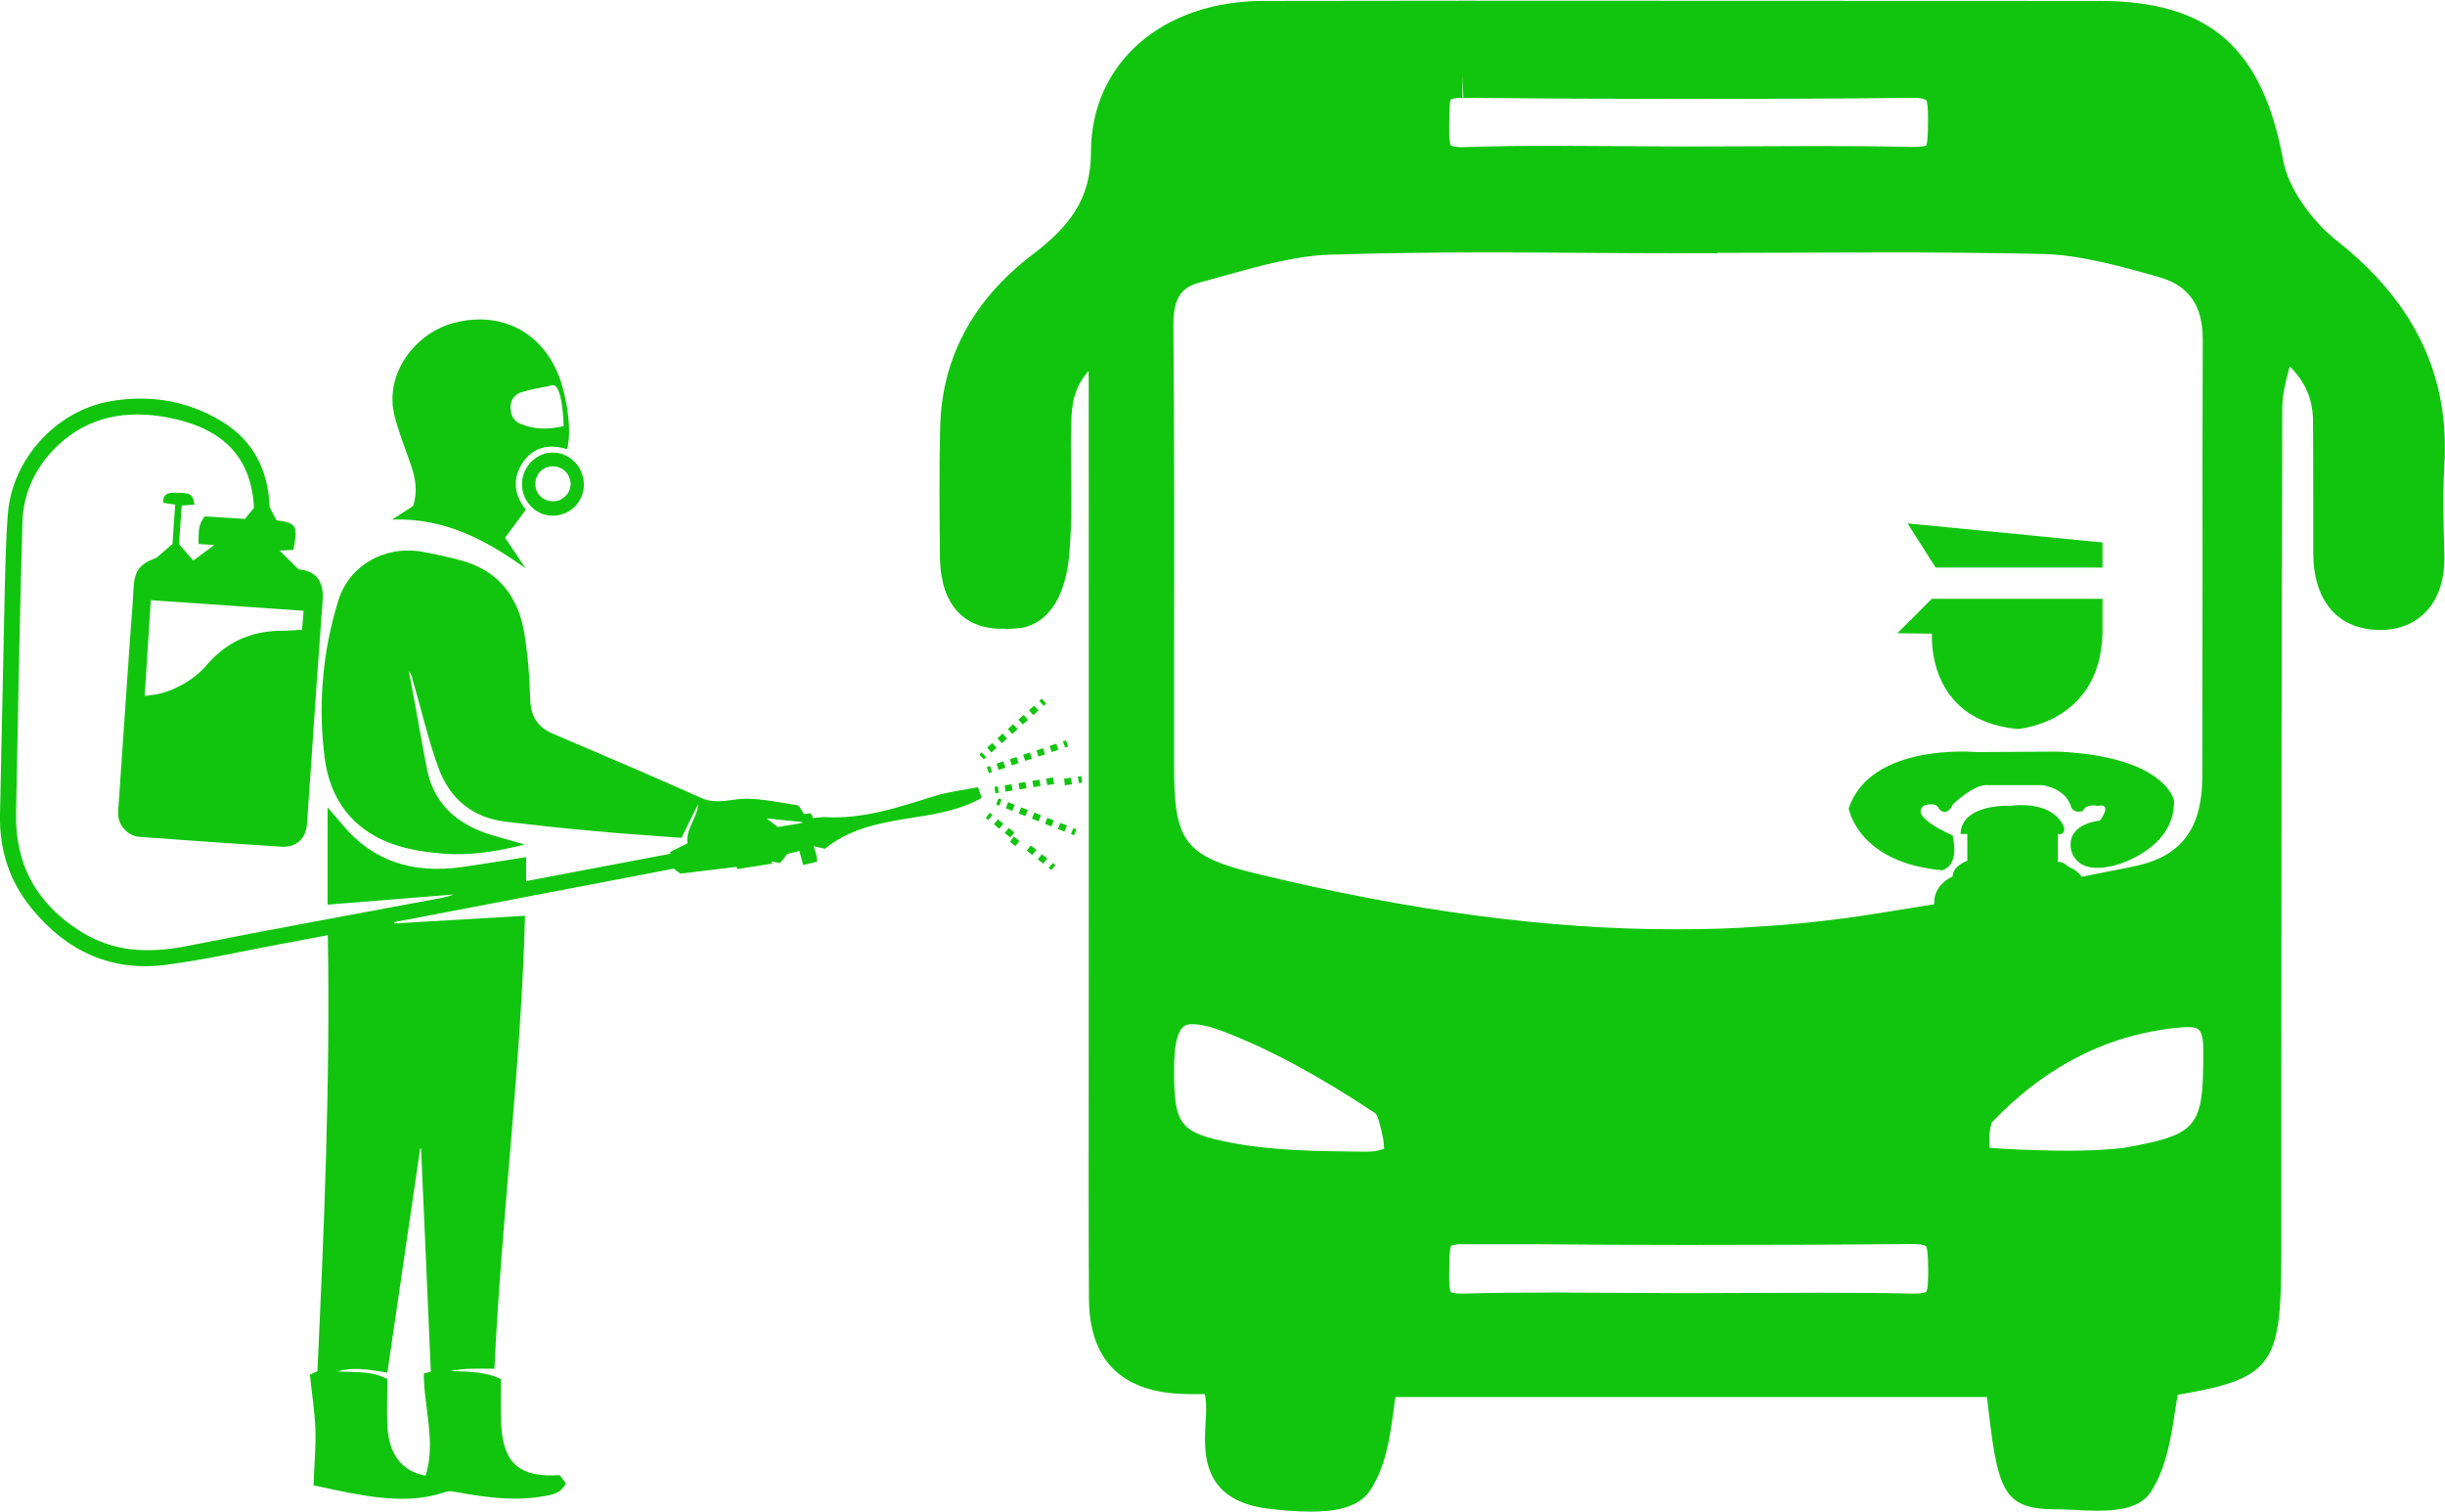 <svg version="1.2" xmlns="http://www.w3.org/2000/svg" width="1080" height="668"><style>.s0{fill:#11c50e}</style><g id="Layer"><path fill-rule="evenodd" class="s0" d="M1079.7 205.8c-.7 12.3-.4 24.7 0 38.4.4 11.3-2.4 20-8.1 26-3.4 3.6-9.6 7.9-19.8 8.1-13.5 0-20.4-6.2-24-11.4-4-5.8-6-13.5-6-22.9v-18.7c0-13.1 0-26.2-.1-39.3-.1-9.5-3.2-17.1-10.3-24.2-1.8 6.8-3.3 12.9-3.3 18.4q-.4 147.3-.4 294.6v78c0 49.8-3.1 56.1-45.8 63.3-.4 2.3-.7 4.7-1.1 7-1.9 12.2-3.8 24.9-10.5 35.5-4.7 7.7-14.9 8.7-24.1 8.7-3.5 0-7.1-.2-10.6-.4-2.7-.1-5.4-.2-7.7-.2-23.4-.2-25.6-8-30.2-49.6H616.4q-.5 2.8-.8 5.7c-1.7 12.4-3.5 25.2-10.5 35.7-5.5 8.2-17.5 9.2-26.2 9.2q-2.3 0-4.7-.1-2.3-.1-4.7-.3-2.3-.1-4.7-.4-2.3-.2-4.7-.5c-29.5-3.7-28.3-24.9-27.6-37.6.3-4.7.5-9.2-.3-13h-3c-2.4 0-5 0-7.5-.1-26.8-1.2-40.5-15.3-40.7-42-.2-34-.1-68-.1-102 0 0 .1-231.7 0-304.9 0-.9-.1-1.9-.1-2.9-4.8 5.3-7.2 11.9-7.5 20.2-.4 8.3-.3 16.6-.2 24.9.2 12.7.3 25.9-1.1 38.9-3.9 30.3-22.7 29.6-22.7 29.6l-4.5.4c-.4 0-.8-.2-1.1-.2-17.6.6-24.6-10.3-27-19.5-.2-.5-.2-.9-.3-1.4q-.3-1.2-.5-2.5-.2-1.2-.4-2.5-.1-1.2-.2-2.5-.1-1.2-.1-2.5c-.2-19.5-.4-39 .1-58.5.8-30.3 14.5-55.8 40.7-75.8 16-12.2 25.9-24.1 25.9-45.5C482 27.9 513.3.5 558 .4q43.9-.1 87.8-.1l281.5.1c48.5 0 72.1 20.5 81.3 70.8 2.1 11.3 11.8 25.8 23.7 35.2 34.4 27.2 49.9 59.8 47.4 99.4zM640.9 64.3c.1 0 1.2.7 4.9.7 14.6-.5 28.2-.6 41.8-.6l56.8.3 58.8-.2c14.1 0 28.2.1 42.2.4h.1c4.3 0 5.3-.6 5.3-.6.7-1.1.8-6.2.8-9.3.2-8.6-.5-10.4-.8-10.8-.1 0-1.2-1-5.8-1-33.9.4-67.4.5-100.9.5q-48.9 0-97.7-.5l-.4-9.8v9.8c-4 0-5.2.8-5.2.8-.5 1-.6 5.6-.6 8.6-.1 4.1-.2 10.4.7 11.7zm-29.5 443.1c-.1-.6-.2-3-.3-3.6-.8-4-2.1-10.5-3.5-12-25.2-16.7-46.6-28.3-67.3-36.2-5.7-2.2-10.2-3.2-13.6-3.2-3 0-8.1 0-8.1 20.1 0 24.5 2.6 27.8 24.9 32.2 18.7 3.6 38.3 3.8 57.3 4 2.9 0 6.7.3 10.6-1.3zm240.3 53.2c0-7.6-.6-9.7-1-10.2 0 0-1.1-.9-5.6-.9-33.6.3-66.9.4-100.2.4-21.7 0-43.3-.1-65-.3h-35.7q-.4.1-.8.1l-.8.2q-.4 0-.8.1l-.8.2c-.7 1.1-.8 6.3-.8 9.4-.1 3.6-.2 9.8.7 11.2.1 0 1.2.6 4.8.6 14.4-.4 27.8-.5 41.3-.5l57.2.3 59.2-.2c14 0 27.9.1 41.8.4h.2c4.4 0 5.4-.7 5.4-.7.9-1.1.9-6.7.9-10zM866 368.4c.4-13.7 22.4-12.5 22.4-12.5 20-2.1 23.3 9.5 23.3 9.5.6 3.8-2.7 3-2.7 3v12.4q.6-.1 1.2 0t1.1.4q.6.2 1.1.6.5.4.9.8c2.6 1.2 4.8 2.5 6.2 4.7 8.1-1.7 16.2-3.1 24.4-4.9 19.9-4.5 28.8-16.6 28.9-39.3q.1-45.9.1-91.8-.1-50.6.1-101.3c0-15.1-6.1-23.8-19.3-27.6-17.3-4.9-34.5-9.7-50.9-10.2-22.6-.5-45.2-.7-67.8-.7-14.9 0-65.8.2-76.5.2v.2h-12.6c-15 0-30.1-.1-45.2-.2q-22.6-.2-45.1-.2c-22.7 0-45.5.3-68.2 1-15.1.5-30.9 4.9-46.3 9.2l-11.2 3.1c-7 1.9-11.7 5.7-11.6 18.7.4 47.6.4 95.2.3 142.8v52.2c0 33.5 4.8 39.8 36.8 47.5 68 16.5 128.5 24.5 185 24.5q9.4 0 18.9-.3 9.4-.3 18.8-1 9.5-.6 18.9-1.5 9.3-1 18.7-2.2c12.8-1.8 25.7-4 38.7-6.1-.5-8.9 8.1-12.2 8.1-12.2 0-4.8 6.5-7 6.5-7v-11.8zm107.2 94.3c-.1-9-2.9-9-7.2-9l-2.2.1c-31.7 2.6-60 16.8-84.1 42.1 0 0-.7 2.8-1 5.8v2.6q0 .7.1 1.4 0 .6.1 1.3s36.4 2.9 59.4 0c3.4-.6 6.6-1.2 9.3-1.8l.5-.1c23.8-5.1 25.3-11 25.1-42.4z"/><path class="s0" d="m853.4 279.9-15.3-.2 15.2-15.2h75.4v15.4c-1.1 39.7-37.5 42.1-37.5 42.1-40.8-3.8-37.8-42.1-37.8-42.1zM928.7 250.7H855l-12.4-19.5 86.1 8.4v11.1zM862.6 355.3c-2.9 6.1-6.1 2-6.1 2-1.1-3.3-6.4-1.6-6.4-1.6-7.6 4.9 12.4 13.3 12.4 13.3 3.2 14-4.6 15.4-4.6 15.4-37.3-3.3-41.3-27.3-41.3-27.3 9.7-29.2 56.2-24.9 56.2-24.9l36.2-.2c47.8 2.2 51.3 21.6 51.3 21.6.5 21.9-26 28.6-26 28.6-19.4 5.1-19.7-8.4-19.7-8.4-.5-10.5 13-11.3 13-11.3 5.7-8.4-.8-6.5-.8-6.5-5.9-1.1-6.7 2.2-6.7 2.2-4.4 1.3-5.2-1.7-5.2-1.7-2.7-8.9-13.2-9.7-13.2-9.7h-23.4c-6.3-.7-15.7 8.5-15.7 8.5z"/><path fill-rule="evenodd" class="s0" d="M432 347.7c.8 2.2 1.2 3.4 1.6 4.8-7.1 3.9-14.3 5.8-22.1 7.3-16.5 2.9-33.7 4.1-47.1 15.1l-5-1.1c.5 1.5.9 2.5 1.1 3.5.3 1 .3 1.9.5 3.3l-6.2 1.5c-.6-2.2-1.1-4-1.7-6.2l-5.3 1.3-3.2 4-3.8-.7.2 1-15.4 2.4-.2-1-24.9 3-2.9-2.2-123.4 23.6v.6l57.7-3.4c-1.7 66.9-10.4 133.2-13.5 200.1-3.7 0-7-.1-10.3 0q-1.1 0-2.3.1-1.1.1-2.3.2-1.1.1-2.3.3-1.1.2-2.3.4c7.8.3 15.6.2 22.4 3.6 0 7.2-.3 13.9.1 20.7 1.1 16.7 8.4 22.8 25.8 21.7.8 1 1.8 2.3 2.8 3.6-2.5 5-7 5.2-11.1 5.9-12.8 2.1-25.4.1-37.9-2.1l-1-.2q-.5 0-1.1-.1-.5 0-1 .1t-1.1.2c-11.5 4-23.3 3.5-35 1.7-8.1-1.2-16-3.1-23.3-4.6.3-9.1 1.1-17.1.8-25-.3-7.9-1.6-15.8-2.4-23.9l3.3-1.5c3-63.9 5.7-127.9 4.6-192.6-7.1 1.3-14 2.6-20.8 3.9-16.7 3.1-33.3 6.9-50.1 9.1-24.5 3.4-44.5-5.9-59.9-24.8C4.2 389.4-.3 375.5 0 360c.7-31.6 1.3-63.2 2-94.9.3-12.8.5-25.7 1.5-38.5 2-23.8 21.2-45 44.9-49.3 17.8-3.2 34.9-.3 50.3 9.3 13.2 8.3 19.8 21.1 20.4 37.4l3 5.8c8.9 1.2 9.6 2.4 7.5 13.1l-6.1.3 8.4 8.3c7.5.6 11.3 5.1 10.6 13.8-1.8 23.8-3.4 47.6-5 71.3l-1.9 27.2c-.4 6.7-4.7 10.6-11.4 10.2q-31.1-2-62.2-4.3c-1.4-.1-2.8-.4-4-1.1-1.3-.6-2.4-1.5-3.3-2.6-1-1.1-1.6-2.3-2.1-3.7-.4-1.3-.5-2.7-.4-4.1l5.2-75.6c.5-7.2 1.2-14.4 1.5-21.6.4-9 2.5-11.7 10.3-14.7l7-6c.3-4.8.7-10.9 1.2-17.4l-5.3-.8c-.2-3.2 1.3-4.4 4.3-4.4 7.7-.2 8.8.4 9.5 5.2l-5.6.4c-.5 6.2-.9 12.4-1.2 17.1l6.3 7.2 9.3-6.9-7-.4c.1-4.3-.5-8.5 2.8-12.2l17.7 1.1 4-4.9c-1.3-25.6-17.5-36.1-38.7-40-17.8-3.2-34.2-.4-47.9 12.4-9.8 9.3-15.3 20.8-15.7 34.1-1.2 42.8-2 85.5-2.8 128.3-.5 22.7 9.1 40.1 28.3 52.2 14.4 9.2 30 9.9 46.6 6.7 37.8-7.5 75.8-14.4 113.7-21.5 1.4-.3 2.8-.8 4.9-1.4l-55.9 4.5v-43c2.1 2.4 4.3 5 6.5 7.6 13.6 16.5 31.4 21.6 52 18.9 9.6-1.3 19.3-3 29.2-4.5v10.6l63.8-12.1-.3-.7 7.8-3.9c-1-6.2 4.2-10.9 4.7-17.3-2.4 4.8-4.8 9.7-7.4 14.9-12.8-1-26.1-1.8-39.5-3.1-12.6-1.1-25.2-2.5-37.8-4-15-1.7-25.1-10.2-30.1-24-4.6-12.7-7.6-26-11.4-39q-.1-.4-.2-.9l-.4-1-.4-.8q-.3-.5-.6-.9l2.9 15.6c1.7 9.3 3.3 18.6 5.2 28 2.6 13.3 11 22 23.2 27 6.4 2.5 13.1 4 19.9 6-11.7 3-23.6 5-35.6 4.1-7.7-.6-15.6-1.7-22.8-4.3-17.8-6.3-27.7-19.9-30-38.1q-1.1-8.7-1.3-17.4-.2-8.8.6-17.5.7-8.8 2.4-17.4 1.7-8.6 4.3-17c4.7-15.5 20.3-24.4 36.4-21.8 5.8 1 11.6 2.3 17.3 3.8 16.7 4.3 25.7 15.8 28.5 32.2q.6 3.6 1 7.3.5 3.6.8 7.3.3 3.6.5 7.3.2 3.6.3 7.3c.2 7.4 3.1 12.3 9.8 15.2 22 9.4 44 18.7 65.8 28.5 7 3.1 13.6.2 20.3.3 7.4.2 14.8 1.7 22.1 2.9 1 .2 1.8 2.2 3 3.9l2.9-.4c.5.9.9 1.8 1.1 2.2l1.2-.2q.6-.1 1.2-.1.6-.1 1.2-.1.6-.1 1.2-.1c17.2 1.1 33.2-4.4 49.2-9.4 6-1.8 12.3-2.5 18.8-3.8zM66.6 265.1c-.9 14.1-1.8 28-2.7 42.3 2-.3 3.7-.4 5.3-.7q3.3-.7 6.4-1.9 3.1-1.3 6-3t5.5-3.9q2.5-2.1 4.7-4.7c8.8-10.1 20-14.7 33.3-14.6 2.7 0 5.4-.3 8.3-.4.3-3 .5-5.6.7-8.4zm104.5 341.2c-7.6-1.2-14.8-2.7-22-.5 7.7.4 15.6-.3 22 3.4 0 7.2-.3 13.9 0 20.5.6 12.7 6.5 20.3 16.9 22.1 4.7-15.1-.8-30-.8-45.1l3.1-.8c-1.4-33.1-2.9-65.8-4.3-98.5l-.4-.1q-7.3 49.4-14.5 99zm183.3-242.8c-.1-.1-.1-.2-.1-.4l-15.7-1.6 5 3.8zM244.3 199.9c1.8 0 3.6.4 5.2 1.1 1.7.8 3.2 1.8 4.4 3.1 1.3 1.3 2.3 2.8 2.9 4.5.7 1.6 1.1 3.4 1.1 5.2.1 3.7-1.3 7.3-3.9 9.9-2.6 2.6-6.1 4.1-9.8 4.1-3.7 0-7.2-1.5-9.7-4.2-2.6-2.6-4-6.2-3.9-9.9 0-7.5 6.3-13.9 13.7-13.8zm7.8 13.8q-.1-1.5-.7-2.9-.5-1.4-1.6-2.5t-2.5-1.7q-1.4-.6-2.9-.6-1.5-.1-2.9.5-1.5.5-2.6 1.5-1.1 1.1-1.7 2.5-.7 1.4-.7 2.9-.1 1.5.4 3 .5 1.4 1.6 2.6 1 1.1 2.4 1.7 1.4.7 2.9.7c1.1.1 2.1-.1 3.1-.4 1-.4 1.9-1 2.7-1.7.7-.7 1.4-1.5 1.8-2.5.4-1 .6-2 .7-3.1z"/><path fill-rule="evenodd" class="s0" d="M182.5 223.5c2-6.2 1.1-12.3-1.1-18.4-2.4-6.9-5.1-13.8-7-20.9-5.1-18.9 9.1-37.4 26.6-41.7 22.9-5.7 42.2 6.5 48 30.4 2.5 10.2 3.1 19.8 1.5 25.5-8.3-2.6-15.6-.8-20.2 6.9-4.2 7.1-2.7 14.1 2 19.8l-9.2 12.4 9 13.5c-17.4-12.4-35.5-22.3-58.9-21.5zm45.9-49.3q-.9.6-1.6 1.5-.7 1-1 2.1-.3 1-.3 2.2c.1 3.5 1.4 6 4.4 7.2 6.1 2.6 12.3 2.6 19.1 1-.8-20-4.9-18-4.9-18-5 1-9.4 1.7-13.6 3q-1.1.3-2.1 1z"/><path class="s0" d="m432.6 333.3 1-1 2 2.2-1.1.9zM449.8 317.9l2.4-2.1 1.9 2.2-2.3 2zM440.6 326.1l2.3-2.1 1.9 2.2-2.3 2.1zM445.2 322l2.3-2.1 2 2.2-2.4 2.1zM454.5 313.7l2.3-2 1.9 2.1-2.3 2.1zM436 330.2l2.3-2 1.9 2.1-2.3 2.1zM459.1 309.6l1.1-1 1.9 2.2-1.1 1zM435.9 338.8l1.4-.5.9 2.8-1.4.4zM446.1 335.3l2.9-.9.9 2.7-2.9 1zM463.6 329.5l3-1 .9 2.7-2.9 1zM457.8 331.5l2.9-1 .9 2.7-2.9 1zM440.2 337.3l2.9-1 1 2.8-3 1zM451.9 333.4l3-1 .9 2.7-2.9 1zM469.5 327.5l1.4-.5.9 2.8-1.3.4zM439.3 347.6l1.4-.3.5 2.9-1.5.2zM443.8 346.9l3-.5.5 2.8-3.1.5zM449.9 345.9l3-.5.5 2.8-3 .5zM456 344.9l3.1-.5.5 2.8-3.1.5zM470 344l3-.5.5 2.9-3.1.5zM462.1 343.9l3.1-.5.4 2.9-3 .5zM476.1 343l1.5-.2.4 2.9-1.4.2zM440 355.3l1.1-2.7 1.3.6-1 2.7zM444.3 357l1-2.7 2.9 1.2-1.1 2.7zM467.3 366.2l1.1-2.7 2.9 1.1-1.1 2.7zM461.6 363.9l1-2.7 2.9 1.2-1.1 2.7zM450 359.3l1.1-2.7 2.9 1.2-1.1 2.7zM455.8 361.6l1.1-2.7 2.9 1.2-1.1 2.7zM473.1 368.4l1-2.6 1.4.5-1.1 2.7zM435.4 361.3l1.8-2.3 1.2.9-1.8 2.3zM458.4 379.6l1.8-2.3 2.4 1.9-1.8 2.3zM446.1 371.8l1.8-2.3 2.4 2-1.8 2.2zM443.8 368l1.8-2.3 2.5 2-1.8 2.2zM439 364.1l1.8-2.2 2.4 1.9-1.8 2.3zM453.5 375.7l1.8-2.2 2.5 1.9-1.8 2.3zM463.2 383.4l1.8-2.2 1.2.9-1.8 2.2z"/></g></svg>